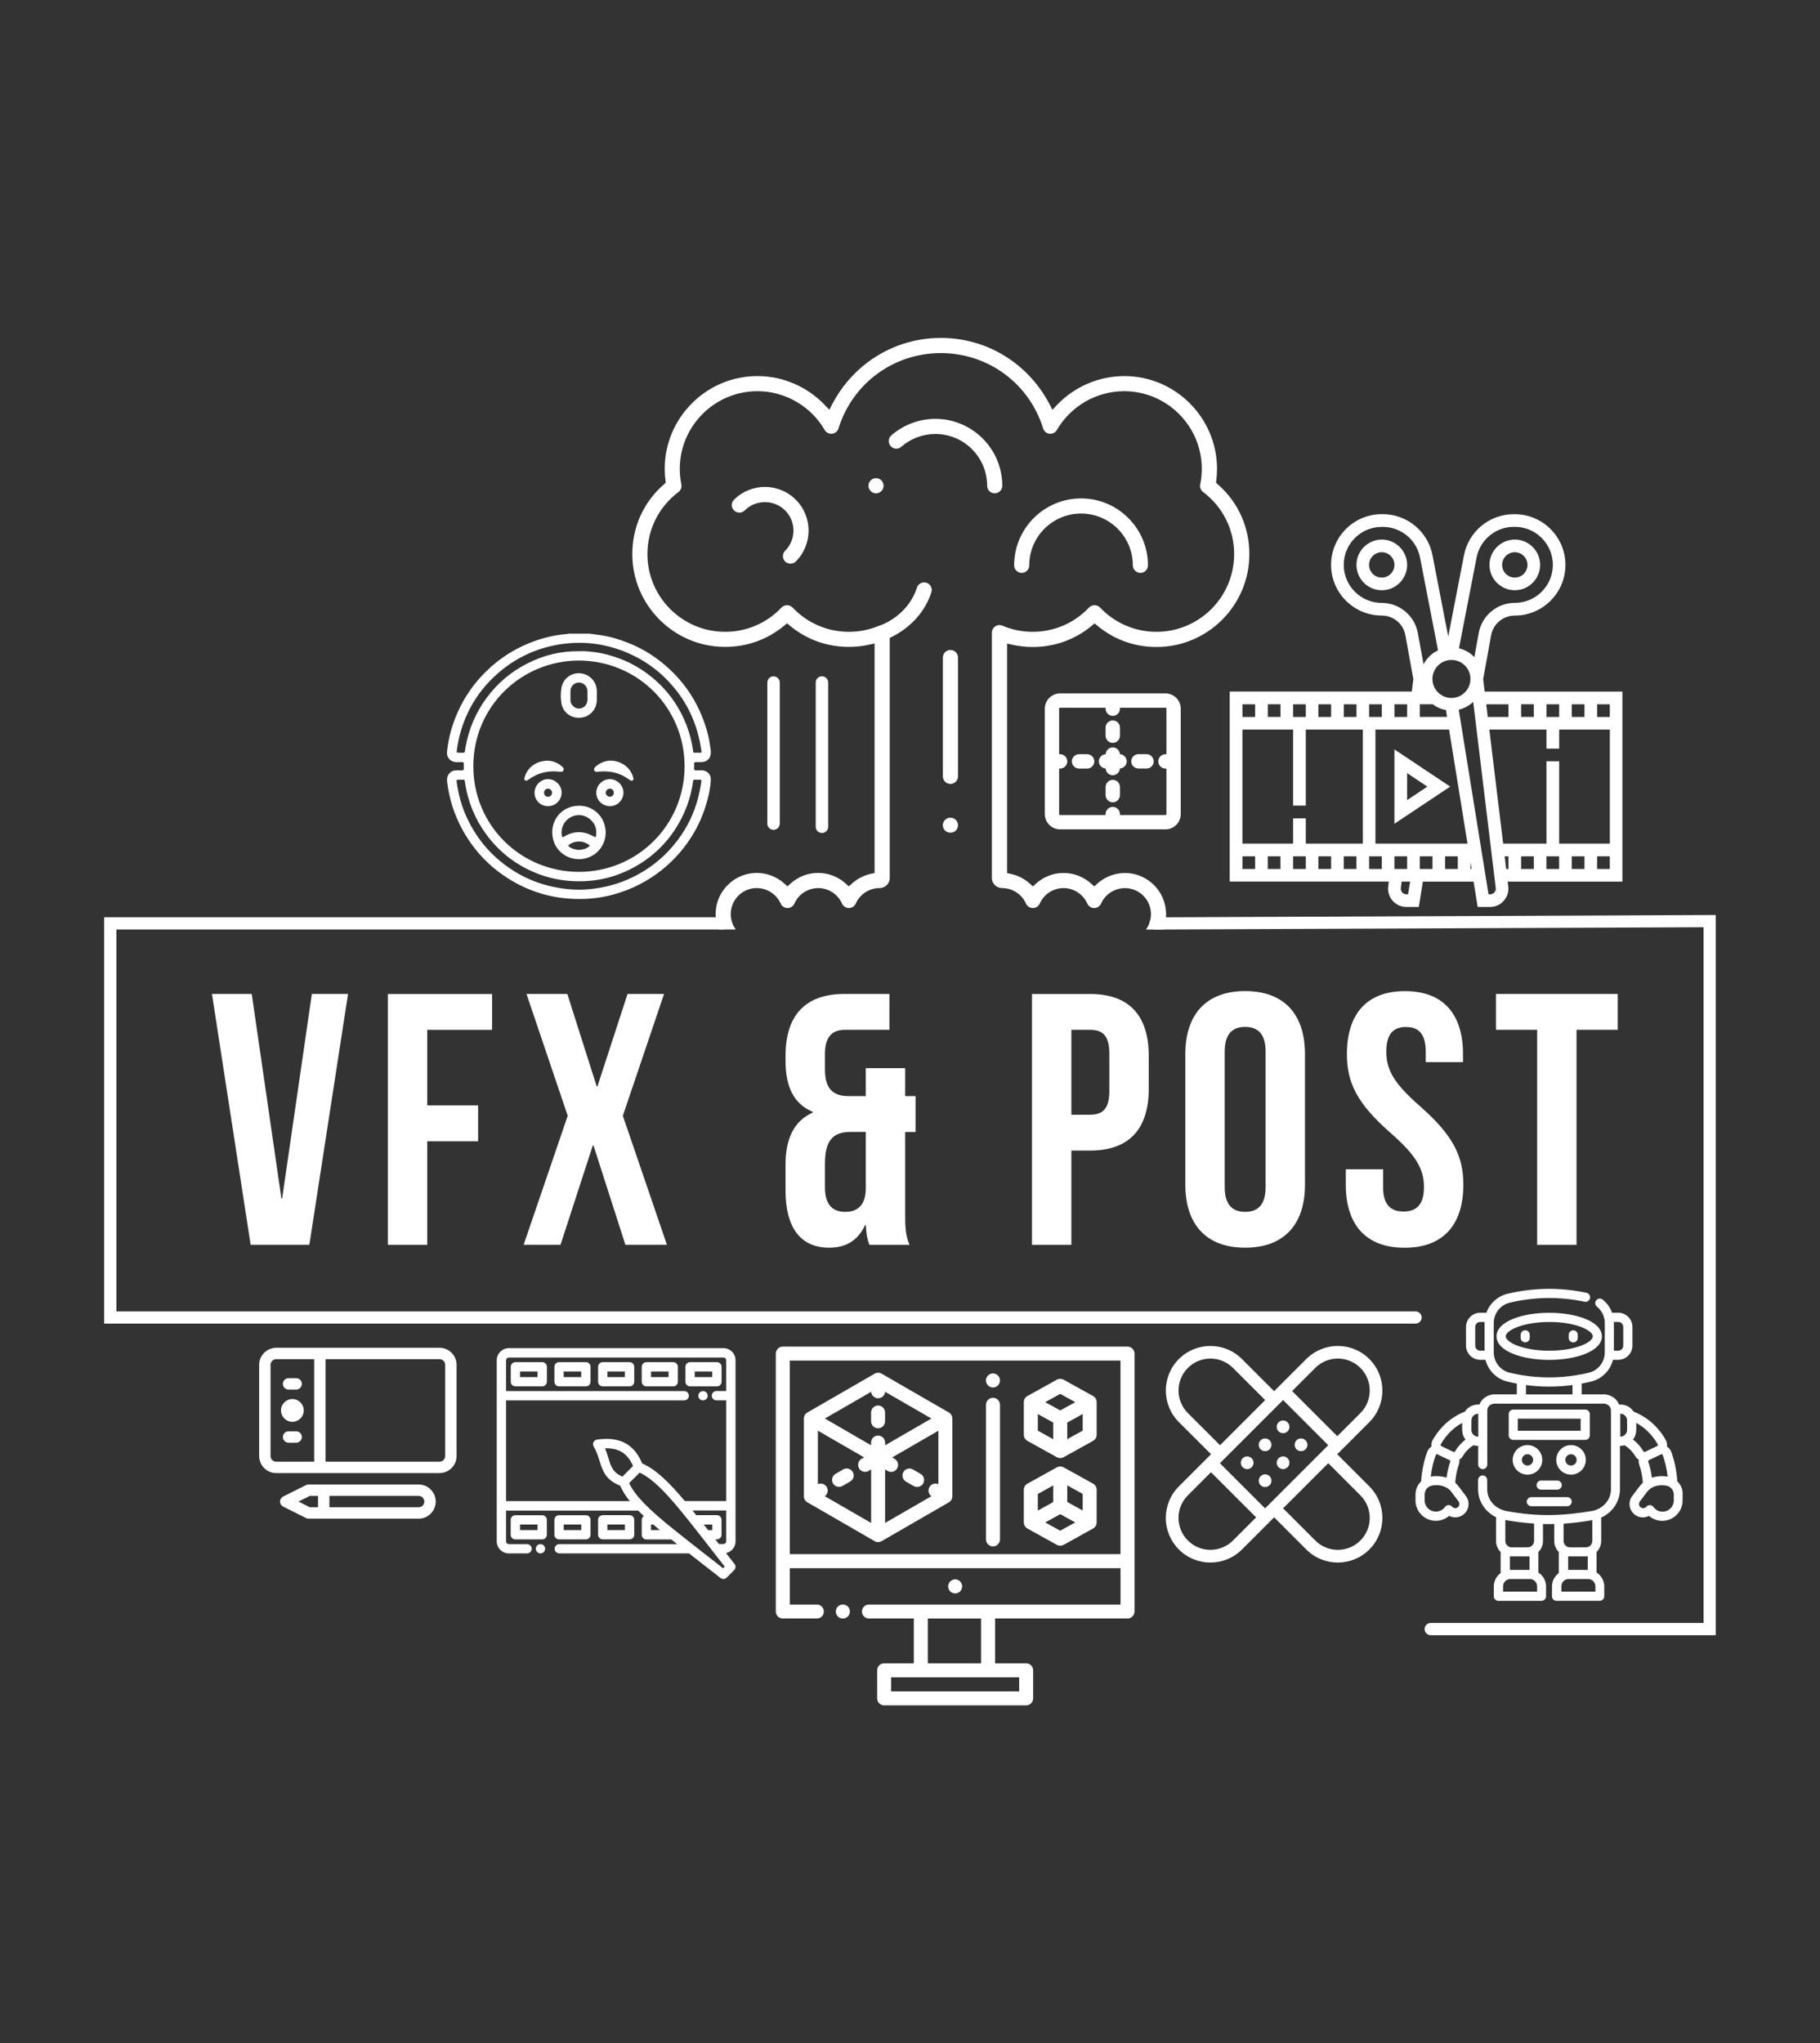 <?xml version="1.0" encoding="utf-8"?>
<!-- Generator: Adobe Illustrator 23.1.0, SVG Export Plug-In . SVG Version: 6.00 Build 0)  -->
<svg version="1.1" id="Capa_1" xmlns="http://www.w3.org/2000/svg" xmlns:xlink="http://www.w3.org/1999/xlink" x="0px" y="0px"
	 viewBox="0 0 380.28 426.89" style="enable-background:new 0 0 380.28 426.89;" xml:space="preserve">
<rect x="0" y="0" width="380.28" height="426.89" fill="#333333" stroke="none"/>
<style type="text/css">
	.st0{fill:#FFFFFF;}
</style>
<g>
	<g>
		<g>
			<path class="st0" d="M311.22,118.02c0,2.92,2.37,5.29,5.29,5.29c2.92,0,5.29-2.37,5.29-5.29s-2.37-5.29-5.29-5.29
				C313.59,112.73,311.22,115.1,311.22,118.02z M313.86,118.02c0-1.46,1.19-2.65,2.65-2.65s2.65,1.19,2.65,2.65
				s-1.19,2.65-2.65,2.65S313.86,119.48,313.86,118.02z"/>
		</g>
		<g>
			<path class="st0" d="M294.01,118.02c0-2.92-2.37-5.29-5.29-5.29c-2.92,0-5.29,2.37-5.29,5.29s2.37,5.29,5.29,5.29
				C291.64,123.32,294.01,120.94,294.01,118.02z M291.36,118.02c0,1.46-1.19,2.65-2.65,2.65c-1.46,0-2.65-1.19-2.65-2.65
				s1.19-2.65,2.65-2.65C290.18,115.37,291.36,116.56,291.36,118.02z"/>
		</g>
		<g>
			<path class="st0" d="M310.22,144.49l-0.32-2.61l1.66-9.15c0.44-2.39,2.51-4.12,4.94-4.12c5.84,0,10.59-4.75,10.59-10.59
				s-4.75-10.59-10.59-10.59h-0.21c-5.12,0-9.5,3.66-10.42,8.69l-3.27,16.88l-3.27-16.9c-0.91-5.02-5.29-8.68-10.41-8.68h-0.21
				c-5.84,0-10.59,4.75-10.59,10.59s4.75,10.59,10.59,10.59c2.43,0,4.5,1.73,4.94,4.12l1.66,9.15l-0.32,2.61h-38.05v39.7h33.24
				l-0.12,1.02c-0.02,0.16-0.03,0.31-0.03,0.46c0,2.11,1.71,3.82,3.82,3.82h2.6l0.85-5.29h10.6l0.85,5.29h2.6
				c2.11,0,3.82-1.71,3.82-3.82c0-0.15-0.01-0.3-0.03-0.45l-0.12-1.02h23.97v-39.7H310.22z M307.24,141.77l-0.01,0.04l0.01,0.08
				c-0.03,2.17-1.79,3.93-3.97,3.93c-2.19,0-3.97-1.78-3.97-3.97c0-2.19,1.78-3.97,3.97-3.97
				C305.44,137.87,307.2,139.61,307.24,141.77z M291.36,181.55v-2.65h2.65v2.65H291.36z M306.63,176.25h-19.24v-23.82h15.39
				L306.63,176.25z M304.6,178.9v2.65h-2.65v-2.65H304.6z M299.31,181.55h-2.65v-2.65h2.65V181.55z M288.72,181.55h-2.65v-2.65h2.65
				V181.55z M283.42,181.55h-2.65v-2.65h2.65V181.55z M278.13,181.55h-2.65v-2.65h2.65V181.55z M272.84,181.55h-2.65v-2.65h2.65
				V181.55z M267.54,181.55h-2.65v-2.65h2.65V181.55z M259.6,176.25v-23.82h10.59v15.88h2.65v-15.88h11.91v23.82h-11.91v-5.29h-2.65
				v5.29H259.6z M264.9,149.78v-2.65h2.65v2.65H264.9z M270.19,147.14h2.65v2.65h-2.65V147.14z M275.48,147.14h2.65v2.65h-2.65
				V147.14z M280.78,147.14h2.65v2.65h-2.65V147.14z M286.07,147.14h2.65v2.65h-2.65V147.14z M291.36,147.14h2.65v2.65h-2.65V147.14
				z M296.66,149.78v-2.65h2.65v-0.03c0.82,0.62,1.77,1.06,2.82,1.24l0.23,1.44H296.66L296.66,149.78z M311.19,152.43h11.94v3.97
				h2.65v-3.97h10.59v23.82h-10.59v-17.2h-2.65v17.2h-9.05L311.19,152.43z M331.07,178.9v2.65h-2.65v-2.65H331.07z M325.77,181.55
				h-2.65v-2.65h2.65V181.55z M320.48,181.55h-2.65v-2.65h2.65V181.55z M317.83,149.78v-2.65h2.65v2.65H317.83z M323.13,147.14h2.65
				v2.65h-2.65V147.14z M328.42,147.14h2.65v2.65h-2.65V147.14z M310.54,147.14h4.64v2.65h-4.32L310.54,147.14z M336.36,147.14v2.65
				h-2.65v-2.65H336.36z M336.36,181.55h-2.65v-2.65h2.65V181.55z M314.71,181.55l-0.32-2.65h0.79v2.65H314.71z M304.8,148.27
				c1.15-0.27,2.18-0.85,3.02-1.63l4.71,38.89c0.01,0.04,0.01,0.09,0.01,0.14c0,0.65-0.53,1.17-1.17,1.17h-0.35L304.8,148.27z
				 M307.49,181.55h-0.24v-1.48L307.49,181.55z M292.86,184.19h1.78l-0.43,2.65h-0.35c-0.65,0-1.17-0.53-1.17-1.17
				c0-0.05,0-0.1,0.01-0.15L292.86,184.19z M259.6,181.55v-2.65h2.65v2.65H259.6z M259.6,147.14h2.65v2.65h-2.65V147.14z
				 M300.47,135.87c-1.3,0.61-2.36,1.64-3.03,2.91l-1.19-6.52c-0.66-3.65-3.84-6.3-7.54-6.3c-4.38,0-7.94-3.56-7.94-7.94
				s3.56-7.94,7.94-7.94h0.21c3.84,0,7.13,2.74,7.81,6.52L300.47,135.87z M308.97,132.26l-0.91,5.03c-0.86-0.9-1.97-1.55-3.21-1.86
				l3.65-18.82c0.69-3.79,3.98-6.54,7.81-6.54h0.21c4.38,0,7.94,3.56,7.94,7.94s-3.56,7.94-7.94,7.94
				C312.8,125.96,309.63,128.61,308.97,132.26z"/>
		</g>
		<g>
			<path class="st0" d="M303.01,164.34l-11.65-7.77v15.53L303.01,164.34z M294.01,161.52l4.23,2.82l-4.23,2.82V161.52z"/>
		</g>
	</g>
	<g>
		<path class="st0" d="M58.8,250.41h0.15l6.21-42.75h7.56l-8.08,52.4H52.37l-8.08-52.4h8.31L58.8,250.41z"/>
		<path class="st0" d="M89.27,230.95H99.9v7.49H89.27v21.63h-8.23v-52.4h21.78v7.49H89.27V230.95z"/>
		<path class="st0" d="M138.75,207.66l-8.61,25.45l9.21,26.95h-8.68l-6.66-20.74h-0.15l-6.74,20.74h-7.71l9.21-26.95l-8.61-25.45
			h8.53l6.14,19.31h0.15l6.29-19.31H138.75z"/>
		<path class="st0" d="M169.82,232.44v-0.15c-3.89-1.65-5.69-5.09-5.69-10.71v-0.97c0-8.38,4.04-12.95,12.28-12.95h9.43v7.49h-9.28
			c-2.62,0-4.19,1.35-4.19,5.09v3.22c0,4.19,1.87,5.54,4.94,5.54h3.59v-5.84h8.23V229h2.17v7.49h-2.17v17.22
			c0,2.55,0.07,4.42,0.9,6.36h-8.38c-0.37-1.05-0.6-1.8-0.75-4.12h-0.15c-1.42,3.07-3.82,4.72-7.49,4.72
			c-6.06,0-9.13-4.27-9.13-11.98v-5.31C164.13,238.06,165.78,234.24,169.82,232.44z M176.63,253.18c2.47,0,4.12-1.27,4.27-4.57
			v-12.13h-3.14c-3.74,0-5.39,1.8-5.39,6.66v4.87C172.36,251.76,174.01,253.18,176.63,253.18z"/>
		<path class="st0" d="M240.03,220.62v6.81c0,8.38-4.04,12.95-12.28,12.95h-3.89v19.69h-8.23v-52.4h12.13
			C235.99,207.66,240.03,212.23,240.03,220.62z M223.86,215.15v17.74h3.89c2.62,0,4.04-1.2,4.04-4.94v-7.86
			c0-3.74-1.42-4.94-4.04-4.94H223.86z"/>
		<path class="st0" d="M247.67,220.24c0-8.38,4.42-13.18,12.5-13.18c8.09,0,12.5,4.79,12.5,13.18v27.25
			c0,8.38-4.42,13.18-12.5,13.18c-8.08,0-12.5-4.79-12.5-13.18V220.24z M255.9,248.01c0,3.74,1.65,5.17,4.27,5.17
			c2.62,0,4.27-1.42,4.27-5.17v-28.3c0-3.74-1.65-5.17-4.27-5.17c-2.62,0-4.27,1.42-4.27,5.17V248.01z"/>
		<path class="st0" d="M293.56,207.07c8.01,0,12.13,4.79,12.13,13.18v1.65h-7.79v-2.17c0-3.74-1.5-5.17-4.12-5.17
			c-2.62,0-4.12,1.42-4.12,5.17c0,3.82,1.65,6.66,7.04,11.38c6.89,6.06,9.06,10.41,9.06,16.39c0,8.38-4.19,13.18-12.28,13.18
			c-8.08,0-12.28-4.79-12.28-13.18v-3.22h7.79v3.74c0,3.74,1.65,5.09,4.27,5.09c2.62,0,4.27-1.35,4.27-5.09
			c0-3.82-1.65-6.66-7.04-11.38c-6.89-6.06-9.06-10.41-9.06-16.39C281.43,211.86,285.55,207.07,293.56,207.07z"/>
		<path class="st0" d="M312.57,207.66h25.45v7.49h-8.61v44.92h-8.23v-44.92h-8.61V207.66z"/>
	</g>
	<g>
		<path class="st0" d="M358.51,341.63h-59.56c-0.71,0-1.28-0.57-1.28-1.28c0-0.71,0.57-1.28,1.28-1.28h57V193.72l-114.5,0.48
			c0,0,0,0-0.01,0c-0.7,0-1.28-0.57-1.28-1.27c0-0.71,0.57-1.28,1.27-1.28l117.06-0.49V341.63z"/>
	</g>
	<g>
		<path class="st0" d="M295.76,276.53h-274v-84.9h129.13c0.71,0,1.28,0.57,1.28,1.28s-0.57,1.28-1.28,1.28H24.32v79.79h271.45
			c0.71,0,1.28,0.57,1.28,1.28C297.04,275.96,296.47,276.53,295.76,276.53z"/>
	</g>
	<g id="XMLID_1_">
		<g id="XMLID_2_">
			<g>
				<path class="st0" d="M254.47,101.2l-0.39-0.34l0.06-0.51c0.1-0.79,0.15-1.6,0.15-2.39c0-10.69-8.7-19.39-19.39-19.39
					c-5.27,0-10.4,2.2-14.06,6.05l-0.94,0.99l-0.63-1.21c-1.78-3.41-4.33-6.43-7.38-8.71c-4.44-3.33-9.73-5.09-15.3-5.09
					c-5.56,0-10.85,1.76-15.3,5.09c-3.05,2.29-5.6,5.3-7.38,8.71l-0.63,1.21l-0.94-0.99c-3.66-3.84-8.78-6.05-14.06-6.05
					c-10.69,0-19.39,8.7-19.39,19.39c0,0.8,0.05,1.6,0.15,2.39l0.06,0.51l-0.39,0.34c-4.25,3.72-6.59,8.89-6.59,14.56
					c0,10.69,8.7,19.39,19.39,19.39c4.57,0,8.83-1.53,12.32-4.41l0.62-0.52l0.62,0.52c3.49,2.89,7.75,4.41,12.32,4.41
					c1.4,0,2.8-0.15,4.16-0.45l1.19-0.26v47.95l-0.77,0.17c-1.47,0.32-2.84,1.02-3.96,2.03l-0.65,0.59l-0.65-0.59
					c-1.59-1.43-3.63-2.22-5.76-2.22c-2.13,0-4.18,0.79-5.76,2.22l-0.65,0.59l-0.65-0.59c-1.75-1.57-4.09-2.38-6.42-2.19
					c-4.25,0.32-7.66,3.77-7.92,8.02c-0.08,1.29,0.13,2.58,0.6,3.77h3.59c-0.75-1.02-1.12-2.27-1.04-3.57
					c0.17-2.69,2.32-4.87,5.01-5.07c0.14-0.01,0.28-0.01,0.41-0.01c2.15,0,4.11,1.27,4.99,3.23c0.25,0.57,0.82,0.94,1.44,0.94
					c0.62,0,1.19-0.37,1.44-0.94c0.87-1.96,2.83-3.23,4.97-3.23c2.14,0,4.1,1.27,4.97,3.23c0.25,0.57,0.82,0.94,1.44,0.94
					c0.62,0,1.19-0.37,1.44-0.94c0.88-1.96,2.83-3.23,4.97-3.23c0.56,0,1.09-0.21,1.49-0.6c0.41-0.39,0.64-0.95,0.64-1.51v-50.15
					l0.54-0.27c2.3-1.17,6.42-3.92,8.16-9.27c0.27-0.83-0.19-1.72-1.01-1.99c-0.4-0.13-0.83-0.1-1.21,0.09
					c-0.38,0.19-0.66,0.52-0.79,0.92c-1.69,5.19-6.16,7.32-7.49,7.84l-0.14,0.04c-0.09,0.02-0.17,0.04-0.26,0.08
					c-2.01,0.85-4.13,1.28-6.32,1.28c-4.5,0-8.69-1.81-11.79-5.08c-0.6-0.63-1.7-0.63-2.3,0c-3.1,3.28-7.29,5.08-11.79,5.08
					c-8.95,0-16.23-7.28-16.23-16.23c0-5.15,2.37-9.88,6.49-12.98c0.49-0.36,0.72-0.98,0.6-1.58c-0.22-1.06-0.33-2.16-0.33-3.25
					c0-8.95,7.28-16.23,16.23-16.23c5.77,0,11.15,3.11,14.05,8.11c0.31,0.54,0.92,0.85,1.55,0.78c0.62-0.07,1.15-0.5,1.33-1.1
					c2.92-9.42,11.51-15.75,21.38-15.75s18.47,6.33,21.38,15.75c0.19,0.6,0.71,1.03,1.33,1.1c0.62,0.07,1.23-0.24,1.54-0.78
					c2.9-5,8.28-8.11,14.05-8.11c8.95,0,16.23,7.28,16.23,16.23c0,1.09-0.11,2.18-0.33,3.25c-0.12,0.6,0.11,1.21,0.6,1.58
					c4.12,3.1,6.49,7.83,6.49,12.98c0,8.95-7.28,16.23-16.23,16.23c-4.5,0-8.69-1.81-11.79-5.08c-0.6-0.63-1.7-0.63-2.3,0
					c-3.1,3.28-7.29,5.08-11.79,5.08c-2.18,0-4.31-0.43-6.31-1.28c-0.49-0.21-1.05-0.16-1.49,0.14c-0.44,0.29-0.71,0.79-0.71,1.32
					v51.25c0,0.57,0.22,1.1,0.62,1.49c0.4,0.4,0.94,0.62,1.52,0.62c2.15,0,4.11,1.27,4.98,3.23c0.25,0.57,0.82,0.94,1.44,0.94
					s1.19-0.37,1.44-0.94c0.88-1.96,2.83-3.23,4.97-3.23c2.14,0,4.09,1.27,4.97,3.23c0.25,0.57,0.82,0.94,1.44,0.94
					s1.19-0.37,1.44-0.94c0.94-2.09,3.1-3.38,5.4-3.21c2.68,0.2,4.84,2.38,5.01,5.07c0.08,1.3-0.28,2.54-1.04,3.57h3.59
					c0.48-1.19,0.69-2.48,0.6-3.77c-0.27-4.25-3.68-7.7-7.92-8.02c-2.34-0.17-4.67,0.62-6.42,2.19l-0.65,0.59l-0.65-0.59
					c-1.59-1.43-3.63-2.22-5.76-2.22c-2.13,0-4.17,0.79-5.76,2.22l-0.65,0.59l-0.65-0.59c-1.12-1.01-2.5-1.71-3.97-2.03l-0.77-0.16
					v-47.95l1.19,0.26c1.35,0.3,2.75,0.45,4.16,0.45c4.57,0,8.83-1.53,12.32-4.41l0.62-0.52l0.62,0.52
					c3.49,2.89,7.75,4.41,12.32,4.41c10.69,0,19.39-8.7,19.39-19.39C261.05,110.1,258.71,104.93,254.47,101.2z"/>
			</g>
			<g>
				<path class="st0" d="M166.28,117.31c3.56-3.56,3.56-9.35,0-12.91c-3.56-3.56-9.35-3.56-12.91,0c-0.62,0.62-0.62,1.62,0,2.24
					c0.62,0.62,1.62,0.62,2.24,0c1.12-1.13,2.62-1.74,4.22-1.74c1.59,0,3.09,0.62,4.22,1.74c2.32,2.32,2.32,6.11,0,8.43
					c-0.62,0.62-0.62,1.62,0,2.24C164.64,117.9,165.68,117.9,166.28,117.31z"/>
			</g>
			<g>
				<path class="st0" d="M239.86,118.11c0-7.71-6.27-13.98-13.98-13.98c-7.71,0-13.98,6.27-13.98,13.98c0,0.87,0.71,1.58,1.58,1.58
					s1.58-0.71,1.58-1.58c0-5.97,4.85-10.82,10.82-10.82s10.82,4.85,10.82,10.82c0,0.87,0.71,1.58,1.58,1.58
					C239.15,119.69,239.86,118.98,239.86,118.11z"/>
			</g>
			<g>
				<path class="st0" d="M184.62,101.49c0-0.89-0.71-1.59-1.58-1.59s-1.58,0.71-1.58,1.59c0,0.87,0.71,1.58,1.58,1.58
					S184.62,102.36,184.62,101.49z"/>
			</g>
			<g>
				<path class="st0" d="M209.42,101.49c0-7.71-6.27-13.98-13.98-13.98c-3.39,0-6.65,1.23-9.2,3.45c-0.32,0.28-0.51,0.66-0.54,1.08
					c-0.03,0.42,0.11,0.83,0.39,1.15c0.28,0.32,0.66,0.51,1.08,0.54c0.42,0.03,0.83-0.11,1.15-0.39c1.97-1.72,4.5-2.67,7.12-2.67
					c5.97,0,10.82,4.85,10.82,10.82c0,0.87,0.71,1.58,1.58,1.58C208.71,103.07,209.42,102.36,209.42,101.49z"/>
			</g>
			<g>
				<path class="st0" d="M200.17,172.41c0-0.42-0.17-0.83-0.46-1.12c-0.29-0.29-0.7-0.46-1.12-0.46s-0.82,0.17-1.12,0.46
					c-0.3,0.3-0.47,0.7-0.47,1.12c0,0.41,0.17,0.82,0.47,1.12c0.58,0.58,1.64,0.59,2.24,0
					C200.01,173.23,200.17,172.82,200.17,172.41z"/>
			</g>
			<g>
				<path class="st0" d="M198.59,163.78c0.87,0,1.58-0.71,1.58-1.58v-24.83c0-0.87-0.71-1.58-1.58-1.58c-0.87,0-1.58,0.71-1.58,1.58
					v24.83C197.01,163.07,197.72,163.78,198.59,163.78z"/>
			</g>
		</g>
	</g>
	<g>
		<g>
			<path class="st0" d="M323.7,274.27c-2.8,0-5.45,0.44-7.46,1.23c-2.29,0.9-3.55,2.21-3.55,3.69c0,1.48,1.26,2.79,3.55,3.69
				c2.01,0.79,4.66,1.23,7.46,1.23c2.8,0,5.45-0.44,7.46-1.23c2.29-0.9,3.55-2.21,3.55-3.69c0-1.48-1.26-2.79-3.55-3.69
				C329.16,274.71,326.51,274.27,323.7,274.27z M332.81,279.19c0,1.22-3.55,3-9.1,3c-5.56,0-9.1-1.78-9.1-3s3.55-3,9.1-3
				C329.26,276.18,332.81,277.96,332.81,279.19z"/>
		</g>
		<g>
			<path class="st0" d="M318.68,277.92c-0.53,0-0.95,0.43-0.95,0.95v0.63c0,0.53,0.43,0.95,0.95,0.95c0.53,0,0.95-0.43,0.95-0.95
				v-0.63C319.64,278.34,319.21,277.92,318.68,277.92z"/>
		</g>
		<g>
			<path class="st0" d="M328.72,280.46c0.53,0,0.95-0.43,0.95-0.95v-0.63c0-0.53-0.43-0.95-0.95-0.95s-0.95,0.43-0.95,0.95v0.63
				C327.77,280.03,328.2,280.46,328.72,280.46z"/>
		</g>
		<g>
			<path class="st0" d="M350.47,309.49c0-0.04,0-0.08-0.01-0.12c-0.17-2.22-0.59-4.25-1.26-6.05c-0.17-0.46-0.49-0.85-0.9-1.1
				c0.07-0.48-0.02-0.98-0.26-1.41c-2.09-3.64-4.97-5.23-6.7-5.89c-1.14-1.71-2.94-1.46-3.03-1.48c-0.5-1.24-1.76-2.13-3.23-2.13
				h-4.6v-2.25c0.63-0.12,1.27-0.25,1.9-0.4c2.33-0.55,4.08-2.33,4.65-4.57h1.1c1.63,0,2.96-1.33,2.96-2.96v-3.91
				c0-1.63-1.33-2.96-2.96-2.96h-1.29c-0.39-1.07-1.06-2.02-1.97-2.75c-0.41-0.33-1.01-0.27-1.34,0.14s-0.27,1.01,0.14,1.34
				c0.77,0.62,1.29,1.46,1.52,2.4c0,0.01,0,0.03,0.01,0.04c0.2,0.85,0.08,0.94,0.11,7.09c0,2.05-1.38,3.81-3.37,4.28
				c-5.46,1.29-11,1.29-16.46,0c-1.98-0.47-3.37-2.23-3.37-4.28c0-3.09,0-5.98,0-6.16c0.03-1.99,1.38-3.74,3.37-4.21
				c5.18-1.22,10.43-1.29,15.61-0.19c0.52,0.11,1.02-0.22,1.13-0.74c0.11-0.52-0.22-1.02-0.74-1.13c-5.46-1.16-10.99-1.09-16.45,0.2
				c-2.11,0.5-3.76,2.02-4.46,3.97h-1.29c-1.63,0-2.96,1.33-2.96,2.96v3.91c0,1.63,1.33,2.96,2.96,2.96h1.1
				c0.56,2.24,2.32,4.02,4.65,4.57c0.63,0.15,1.27,0.28,1.9,0.4v2.25h-4.6c-1.47,0-2.73,0.88-3.23,2.13h-0.28
				c-1.15,0-2.16,0.59-2.75,1.48c-1.73,0.66-4.61,2.25-6.7,5.89c-0.24,0.43-0.33,0.92-0.26,1.41c-0.41,0.25-0.73,0.64-0.9,1.1
				c-0.74,2-1.2,4.53-1.27,6.17c-0.73,0.7-1.18,1.68-1.18,2.74v1.24c0,2.35,1.91,4.26,4.25,4.26c1.03,0,2.01-0.38,2.78-1.03
				c0.93,0.48,2.09,0.41,2.96-0.26c1.22-0.93,1.46-2.68,0.53-3.9c-1.37-1.78-1.56-2.18-2.22-2.77c0.28-3.41,1.02-3.69,0.85-4.8
				c0.82-0.5,0.73-1.09,1.89-2.2c0.34-0.33,0.71-0.61,1.09-0.83c0.52,0.15,0.93,0.13,0.97,0.13v3.91c0,0.53,0.43,0.95,0.95,0.95
				c0.53,0,0.95-0.43,0.95-0.95v-11.31c0-0.78,0.7-1.42,1.55-1.42h22.74c0.86,0,1.55,0.63,1.55,1.42v16.48
				c0,2.23-1.69,4.11-3.96,4.53c-6.09,1-11.13,1.26-17.94,0c-2.5-0.52-3.96-2.49-3.96-4.53v-1.95c0-0.53-0.43-0.95-0.95-0.95
				c-0.53,0-0.95,0.43-0.95,0.95v1.95c0,2.51,1.5,4.74,3.75,5.83v4.97c0,0.9,0.37,1.71,0.96,2.3v4.4c-0.86,0.63-1.43,1.64-1.43,2.79
				v2.06c0,0.53,0.43,0.95,0.95,0.95h9.02c0.53,0,0.95-0.43,0.95-0.95v-2.06c0-1.22-0.64-2.29-1.6-2.9v-4.29
				c0.59-0.59,0.96-1.4,0.96-2.3v-3.55c0.76,0.02,1.53,0.02,2.35,0v3.55c0,0.9,0.37,1.71,0.96,2.3v4.4
				c-0.86,0.63-1.43,1.64-1.43,2.79v2.06c0,0.53,0.43,0.95,0.95,0.95h9.02c0.53,0,0.95-0.43,0.95-0.95v-2.06
				c0-1.22-0.64-2.29-1.6-2.9v-4.29c0.59-0.59,0.96-1.4,0.96-2.3v-4.89c2.35-1.06,3.92-3.34,3.92-5.91v-9.07h0.04
				c0.32,0,0.63-0.05,0.92-0.13c0.38,0.22,0.75,0.5,1.09,0.83c0.43,0.42,0.82,0.91,1.16,1.46c0.19,0.31,0.44,0.56,0.73,0.74
				c-0.05,0.34-0.03,0.7,0.1,1.04c0.38,1.09,0.64,2.35,0.75,3.76c-0.66,0.59-0.86,1.01-2.22,2.77c-0.93,1.22-0.69,2.97,0.53,3.9
				c0.88,0.67,2.04,0.74,2.96,0.26c0.77,0.66,1.75,1.03,2.78,1.03c2.35,0,4.25-1.91,4.25-4.25v-1.24
				C351.65,311.17,351.2,310.19,350.47,309.49z M338.12,276.18c0.58,0,1.05,0.47,1.05,1.05v3.91c0,0.58-0.47,1.05-1.05,1.05h-0.91
				c0-6.34,0-5.81-0.01-6.01H338.12z M308.24,281.14v-3.91c0-0.58,0.47-1.05,1.05-1.05h0.91c-0.01,0.26,0-0.05,0,6.01h-0.91
				C308.71,282.19,308.24,281.72,308.24,281.14z M304.76,313.68C304.77,313.68,304.77,313.69,304.76,313.68
				c0.3,0.39,0.22,0.94-0.16,1.23c-0.37,0.28-0.89,0.22-1.19-0.13c-0.4-0.47-1.13-0.43-1.49,0.06c-0.44,0.6-1.15,0.97-1.9,0.97
				c-1.29,0-2.35-1.05-2.35-2.35c0.09-0.65-0.33-1.98,0.79-2.77c0.8-0.57,2.73-0.61,4.07,0.28
				C303.23,311.47,303.39,311.92,304.76,313.68z M298.95,308.49c0.19-1.64,0.54-3.15,1.05-4.51c0.05-0.14,0.2-0.2,0.33-0.14
				c2.94,1.41,2.5,1.2,2.57,1.23c0.11,0.05,0.16,0.18,0.12,0.3c-0.35,1-0.61,2.12-0.76,3.35
				C301.25,308.38,299.96,308.32,298.95,308.49z M305.49,301.38c-1.44,1.38-1.39,2.15-1.79,1.96c-2.74-1.32-2.64-1.22-2.69-1.38
				c-0.01-0.04-0.02-0.11,0.02-0.2c1.36-2.37,3.09-3.72,4.49-4.48c0,1.38-0.16,2.38,0.69,3.48
				C305.96,300.95,305.72,301.16,305.49,301.38z M308.83,300.15c-0.77,0-1.39-0.64-1.39-1.39c0-2.65,0.02-2.05,0.01-2.12
				c0.06-0.7,0.65-1.27,1.39-1.27h0.04v4.79H308.83z M318.85,291.32v-1.95c3.23,0.43,6.49,0.43,9.72,0v1.95H318.85z M321.17,332.53
				h-7.11v-1.11c0-0.85,0.69-1.53,1.53-1.53c0.03,0,4.06,0,4.05,0c0.83,0,1.53,0.68,1.53,1.53L321.17,332.53L321.17,332.53z
				 M319.58,325.15v2.83c-4.21,0-3.98,0-4.09,0v-2.83H319.58z M320.54,318.3v3.63c0,0.75-0.61,1.34-1.34,1.34
				c-3.81,0-3.57,0.11-4.14-0.27c-0.32-0.24-0.53-0.63-0.53-1.06v-4.37C316.49,317.92,318.51,318.17,320.54,318.3z M332.71,317.59
				v4.34c0,0.75-0.61,1.34-1.34,1.34c-3.83,0-3.57,0.1-4.14-0.27c-0.32-0.24-0.53-0.63-0.53-1.06v-3.62
				C328.69,318.19,330.71,317.95,332.71,317.59z M333.35,332.53h-7.11v-1.11c0-0.85,0.69-1.53,1.53-1.53c0.02,0,4.06,0,4.05,0
				c0.83,0,1.53,0.68,1.53,1.53V332.53z M331.75,325.15v2.83c-4.21,0-3.98,0-4.09,0v-2.83H331.75z M338.54,300.15v-4.79h0.04
				c0.78,0,1.39,0.64,1.39,1.39c0,3.51,0.03,1.26,0,2.06c-0.03,0.74-0.65,1.33-1.39,1.33H338.54z M341.2,300.76
				c0.83-1.08,0.68-2.03,0.69-3.48c1.4,0.76,3.13,2.12,4.49,4.48c0.07,0.12,0.03,0.28-0.1,0.34c-0.01,0.01-0.04,0.02-0.03,0.01
				c-2.98,1.43-2.38,1.14-2.54,1.22C343.25,303.56,343.27,302.32,341.2,300.76z M345.15,308.72c-0.15-1.22-0.41-2.34-0.76-3.35
				c-0.04-0.12,0.01-0.24,0.12-0.3c2.73-1.3,2.61-1.3,2.76-1.24c0.04,0.02,0.11,0.05,0.14,0.15c0.5,1.35,0.85,2.87,1.04,4.51
				C347.34,308.3,346.07,308.42,345.15,308.72z M349.74,313.47c0,1.29-1.05,2.35-2.35,2.35c-0.75,0-1.45-0.36-1.9-0.97
				c-0.36-0.5-1.09-0.53-1.49-0.06c-0.3,0.35-0.83,0.41-1.19,0.13c-0.38-0.29-0.46-0.84-0.17-1.23c0,0,0,0,0,0l1.48-1.97
				c0.93-1.24,2.4-1.56,3.92-1.36c1.04,0.14,1.69,0.98,1.69,1.88V313.47z"/>
		</g>
		<g>
			<path class="st0" d="M332.18,299.88v-4.44c0-0.53-0.43-0.95-0.95-0.95h-15.04c-0.53,0-0.95,0.43-0.95,0.95v4.44
				c0,0.53,0.43,0.95,0.95,0.95h15.04C331.75,300.83,332.18,300.41,332.18,299.88z M330.27,298.92h-13.13v-2.53h13.13V298.92z"/>
		</g>
		<g>
			<path class="st0" d="M319.16,301.91c-1.71,0-3.09,1.39-3.09,3.09c0,1.71,1.39,3.09,3.09,3.09c1.71,0,3.09-1.39,3.09-3.09
				C322.25,303.29,320.86,301.91,319.16,301.91z M319.16,306.18c-0.65,0-1.18-0.53-1.18-1.18c0-0.65,0.53-1.18,1.18-1.18
				c0.65,0,1.18,0.53,1.18,1.18C320.34,305.65,319.81,306.18,319.16,306.18z"/>
		</g>
		<g>
			<path class="st0" d="M331.35,305c0-1.71-1.39-3.09-3.09-3.09c-1.71,0-3.09,1.39-3.09,3.09c0,1.71,1.39,3.09,3.09,3.09
				C329.96,308.09,331.35,306.71,331.35,305z M328.25,306.18c-0.65,0-1.18-0.53-1.18-1.18c0-0.65,0.53-1.18,1.18-1.18
				c0.65,0,1.18,0.53,1.18,1.18C329.44,305.65,328.91,306.18,328.25,306.18z"/>
		</g>
		<g>
			<path class="st0" d="M321.06,310.27c0,0.53,0.43,0.95,0.95,0.95h3.37c0.53,0,0.95-0.43,0.95-0.95c0-0.53-0.43-0.95-0.95-0.95
				h-3.37C321.49,309.31,321.06,309.74,321.06,310.27z"/>
		</g>
		<g>
			<path class="st0" d="M319.96,314.68h7.5c0.53,0,0.95-0.43,0.95-0.95c0-0.53-0.43-0.95-0.95-0.95h-7.5
				c-0.53,0-0.95,0.43-0.95,0.95C319,314.25,319.43,314.68,319.96,314.68z"/>
		</g>
	</g>
	<g>
		<g>
			<path class="st0" d="M123.18,132.39c0.69,0.09,1.38,0.19,2.08,0.28c2.09,0.27,4.08,0.88,6.03,1.65c3.2,1.27,6.05,3.1,8.57,5.45
				c3.96,3.68,6.58,8.16,7.98,13.37c0.31,1.17,0.5,2.36,0.66,3.55c0.02,0.12,0.02,0.25,0.02,0.38c0.05,1.34-0.71,2.14-2.05,2.15
				c-0.36,0-0.72,0.01-1.08,0c-0.25,0-0.37,0.09-0.36,0.35c0.01,0.34,0.01,0.68,0,1.03c-0.01,0.26,0.13,0.34,0.37,0.34
				c0.41-0.01,0.83-0.01,1.24,0c1.11,0.02,1.91,0.83,1.88,1.94c-0.05,1.45-0.34,2.86-0.71,4.25c-0.74,2.79-1.86,5.42-3.42,7.84
				c-1.95,3.03-4.38,5.61-7.33,7.71c-2.9,2.06-6.08,3.51-9.52,4.37c-2.75,0.69-5.55,0.89-8.36,0.71c-4.35-0.27-8.41-1.52-12.18-3.73
				c-4.69-2.76-8.27-6.56-10.75-11.4c-1.34-2.62-2.23-5.38-2.68-8.29c-0.08-0.5-0.16-0.99-0.16-1.5c0.02-1.04,0.78-1.85,1.82-1.9
				c0.43-0.02,0.86-0.01,1.3,0c0.28,0.01,0.39-0.11,0.38-0.38c-0.05-1.6,0.29-1.32-1.27-1.32c-0.91,0-1.63-0.26-2.06-1.1
				c-0.25-0.48-0.19-0.99-0.13-1.49c0.32-2.78,1.09-5.43,2.24-7.98c1.2-2.66,2.79-5.08,4.76-7.24c2.86-3.14,6.26-5.51,10.2-7.1
				c2.52-1.01,5.13-1.67,7.85-1.87c0.09-0.01,0.17-0.05,0.26-0.07C120.22,132.39,121.7,132.39,123.18,132.39z M120.99,138
				c-12.08,0.02-22.05,9.59-22.09,22c-0.05,12.41,9.89,22.13,22.04,22.15c12.18,0.02,22.05-9.71,22.1-21.99
				C143.08,147.86,133.24,138.05,120.99,138z M121.14,136.05c0.83-0.05,1.82,0.04,2.81,0.16c1.89,0.22,3.71,0.7,5.49,1.37
				c2.89,1.08,5.46,2.68,7.74,4.75c1.99,1.81,3.64,3.9,4.92,6.27c1.31,2.43,2.21,5,2.64,7.73c0.18,1.14-0.04,0.91,1.05,0.92
				c0.93,0.01,0.84,0.16,0.7-0.8c-0.72-4.73-2.52-8.99-5.58-12.7c-2.47-3-5.44-5.34-8.96-6.98c-4.54-2.12-9.3-2.9-14.26-2.25
				c-5.31,0.7-9.99,2.84-13.97,6.43c-3.49,3.15-5.94,6.98-7.33,11.47c-0.44,1.41-0.74,2.86-0.94,4.33c-0.06,0.47-0.04,0.5,0.43,0.51
				c0.31,0.01,0.61-0.01,0.92,0c0.22,0.01,0.32-0.09,0.34-0.31c0.03-0.29,0.08-0.57,0.13-0.85c0.68-3.78,2.13-7.24,4.43-10.33
				c2.3-3.1,5.18-5.51,8.62-7.22C113.65,136.87,117.21,135.99,121.14,136.05z M96.24,162.91c-0.18,0-0.36,0-0.54,0
				c-0.23-0.01-0.33,0.1-0.3,0.33c0.01,0.11,0.02,0.21,0.04,0.32c0.38,2.52,1.03,4.96,2.12,7.29c2.24,4.82,5.64,8.59,10.17,11.34
				c2.47,1.5,5.13,2.52,7.96,3.11c2.54,0.53,5.11,0.72,7.68,0.45c3.01-0.31,5.9-1.08,8.65-2.4c3.82-1.83,6.99-4.42,9.54-7.78
				c2.01-2.66,3.46-5.6,4.29-8.84c0.29-1.15,0.55-2.31,0.69-3.5c0.03-0.24-0.03-0.33-0.27-0.33c-0.38,0.01-0.76,0.01-1.14,0
				c-0.19,0-0.29,0.08-0.31,0.28c-0.03,0.32-0.08,0.64-0.14,0.96c-0.5,2.79-1.44,5.42-2.86,7.89c-2.47,4.3-5.95,7.53-10.39,9.7
				c-4.01,1.96-8.26,2.68-12.71,2.29c-2.61-0.23-5.11-0.89-7.49-1.95c-3.9-1.73-7.13-4.33-9.65-7.78c-2.32-3.17-3.77-6.7-4.39-10.58
				C97.04,162.78,97.27,162.92,96.24,162.91z"/>
		</g>
		<g>
			<path class="st0" d="M121.14,179.51c-2.82,0.06-5.53-1.91-5.74-5.27c-0.19-3.01,1.96-5.76,5.37-5.9c3-0.12,5.51,2.02,5.77,5.18
				C126.77,176.33,124.73,179.33,121.14,179.51z M124.57,173.93c0.01,0,0.01,0,0.02,0c-0.02-0.23-0.02-0.47-0.06-0.7
				c-0.28-1.7-2.16-3.28-4.23-2.88c-1.89,0.37-3.21,2.16-2.93,4.09c0.08,0.56,0.11,0.56,0.61,0.27c1.94-1.12,3.9-1.13,5.86-0.07
				c0.66,0.36,0.69,0.37,0.73-0.4C124.57,174.14,124.57,174.03,124.57,173.93z M120.94,177.57c0.75-0.05,1.46-0.2,2.08-0.67
				c0.22-0.16,0.23-0.27-0.01-0.44c-1.26-0.88-2.84-0.87-4.09,0c-0.24,0.17-0.21,0.28,0,0.43
				C119.52,177.36,120.22,177.5,120.94,177.57z"/>
		</g>
		<g>
			<path class="st0" d="M124.71,145.27c-0.01,0.57,0.03,1.15-0.09,1.72c-0.35,1.76-1.83,2.97-3.67,2.97c-1.82,0-3.34-1.23-3.64-2.99
				c-0.18-1.07-0.18-2.15-0.01-3.22c0.31-1.89,1.95-3.2,3.83-3.09c1.97,0.11,3.48,1.62,3.57,3.59
				C124.72,144.58,124.71,144.92,124.71,145.27z M122.74,145.33C122.73,145.33,122.73,145.33,122.74,145.33
				c-0.01-0.36,0.01-0.72-0.01-1.08c-0.04-0.9-0.84-1.65-1.75-1.66c-0.92-0.01-1.75,0.76-1.78,1.68c-0.02,0.7,0,1.4,0,2.11
				c0,0.34,0.13,0.63,0.33,0.89c0.52,0.68,1.23,0.91,2.01,0.66c0.71-0.22,1.19-0.92,1.21-1.74
				C122.74,145.91,122.74,145.62,122.74,145.33z"/>
		</g>
		<g>
			<path class="st0" d="M127.44,168.43c-1.58,0-2.87-1.28-2.85-2.84c0.01-1.53,1.31-2.81,2.85-2.81c1.52,0,2.84,1.32,2.83,2.83
				C130.26,167.17,128.99,168.43,127.44,168.43z M128.25,165.62c0-0.5-0.35-0.86-0.83-0.86c-0.43,0-0.83,0.39-0.85,0.81
				c-0.02,0.47,0.36,0.87,0.82,0.88C127.88,166.47,128.25,166.11,128.25,165.62z"/>
		</g>
		<g>
			<path class="st0" d="M114.51,168.43c-1.58,0-2.82-1.23-2.82-2.8c-0.01-1.54,1.27-2.84,2.8-2.85c1.57,0,2.88,1.3,2.86,2.84
				C117.32,167.18,116.06,168.43,114.51,168.43z M114.48,166.46c0.47,0.02,0.87-0.37,0.88-0.83c0-0.43-0.37-0.83-0.8-0.86
				c-0.48-0.03-0.87,0.33-0.88,0.81C113.65,166.07,114,166.44,114.48,166.46z"/>
		</g>
		<g>
			<path class="st0" d="M114.38,158.92c1.18,0.03,2.26,0.47,3.16,1.32c0.21,0.2,0.34,0.43,0.19,0.72c-0.15,0.28-0.41,0.32-0.7,0.28
				c-2.41-0.31-4.62,0.17-6.59,1.63c-0.04,0.03-0.09,0.06-0.13,0.09c-0.19,0.13-0.38,0.23-0.59,0.07c-0.21-0.15-0.18-0.37-0.12-0.59
				c0.42-1.46,1.34-2.49,2.72-3.1C112.96,159.07,113.64,158.95,114.38,158.92z"/>
		</g>
		<g>
			<path class="st0" d="M127.62,158.91c2.14,0.06,3.97,1.34,4.6,3.23c0.03,0.1,0.06,0.21,0.09,0.31c0.06,0.21,0.11,0.43-0.11,0.59
				c-0.21,0.15-0.41,0.06-0.6-0.07c-0.45-0.33-0.92-0.63-1.41-0.89c-1.64-0.85-3.38-1.04-5.19-0.86c-0.11,0.01-0.21,0.04-0.32,0.04
				c-0.23,0-0.42-0.1-0.52-0.32c-0.09-0.2-0.04-0.39,0.09-0.56c0.15-0.21,0.36-0.35,0.56-0.51
				C125.61,159.26,126.72,158.89,127.62,158.91z"/>
		</g>
	</g>
	<g>
		<path class="st0" d="M161.63,173.37c-0.72,0-1.3-0.58-1.3-1.3v-29.47c0-0.72,0.58-1.3,1.3-1.3c0.72,0,1.3,0.58,1.3,1.3v29.47
			C162.93,172.78,162.35,173.37,161.63,173.37z"/>
	</g>
	<g>
		<path class="st0" d="M171.74,174.03c-0.72,0-1.3-0.58-1.3-1.3v-30.14c0-0.72,0.58-1.3,1.3-1.3s1.3,0.58,1.3,1.3v30.14
			C173.04,173.45,172.46,174.03,171.74,174.03z"/>
	</g>
	<g>
		<g>
			<path class="st0" d="M227.15,157.57h-1.69c-0.83,0-1.5,0.67-1.5,1.5s0.67,1.5,1.5,1.5h1.69c0.83,0,1.5-0.67,1.5-1.5
				S227.97,157.57,227.15,157.57z"/>
		</g>
		<g>
			<path class="st0" d="M237.87,160.56h1.69c0.83,0,1.5-0.67,1.5-1.5s-0.67-1.5-1.5-1.5h-1.69c-0.83,0-1.5,0.67-1.5,1.5
				S237.05,160.56,237.87,160.56z"/>
		</g>
		<g>
			<path class="st0" d="M232.51,155.2c0.83,0,1.5-0.67,1.5-1.5v-1.69c0-0.83-0.67-1.5-1.5-1.5s-1.5,0.67-1.5,1.5v1.69
				C231.01,154.53,231.68,155.2,232.51,155.2z"/>
		</g>
		<g>
			<path class="st0" d="M234.01,164.43c0-0.83-0.67-1.5-1.5-1.5s-1.5,0.67-1.5,1.5v1.69c0,0.83,0.67,1.5,1.5,1.5s1.5-0.67,1.5-1.5
				V164.43z"/>
		</g>
		<g>
			<path class="st0" d="M232.51,161.97c0.8,0,1.45-0.63,1.49-1.42c0.79-0.04,1.42-0.69,1.42-1.49c0-0.8-0.63-1.45-1.42-1.49
				c-0.04-0.79-0.69-1.42-1.49-1.42c-0.8,0-1.45,0.63-1.49,1.42c-0.79,0.04-1.42,0.69-1.42,1.49c0,0.8,0.63,1.45,1.42,1.49
				C231.06,161.34,231.71,161.97,232.51,161.97z"/>
		</g>
		<g>
			<path class="st0" d="M243.52,144.87H221.5c-1.76,0-3.19,1.43-3.19,3.19v22.02c0,1.76,1.43,3.19,3.19,3.19h22.02
				c1.76,0,3.19-1.43,3.19-3.19v-22.02C246.71,146.3,245.28,144.87,243.52,144.87z M232.51,168.58c-0.83,0-1.5,0.67-1.5,1.5v0.2
				h-9.51c-0.11,0-0.2-0.09-0.2-0.2v-9.51h0.2c0.83,0,1.5-0.67,1.5-1.5s-0.67-1.5-1.5-1.5h-0.2v-9.51c0-0.11,0.09-0.2,0.2-0.2h9.51
				v0.2c0,0.83,0.67,1.5,1.5,1.5s1.5-0.67,1.5-1.5v-0.2h9.51c0.11,0,0.2,0.09,0.2,0.2v9.51h-0.2c-0.83,0-1.5,0.67-1.5,1.5
				s0.67,1.5,1.5,1.5h0.2v9.51c0,0.11-0.09,0.2-0.2,0.2h-9.51v-0.2C234.01,169.25,233.33,168.58,232.51,168.58z"/>
		</g>
	</g>
	<g>
		<g>
			<path class="st0" d="M279.41,303.82c1.46-1.46,5.22-5.21,6.71-6.71c3.63-3.63,3.63-9.55,0-13.18c-3.64-3.64-9.54-3.64-13.18,0
				l-6.72,6.72l-6.72-6.72c-3.64-3.64-9.55-3.63-13.18,0c-3.63,3.63-3.63,9.55,0,13.18l6.72,6.71l-6.72,6.72
				c-3.64,3.64-3.64,9.54,0,13.18c3.64,3.64,9.54,3.64,13.18,0c1.53-1.53,5.28-5.28,6.72-6.72l6.72,6.72
				c3.64,3.64,9.54,3.64,13.18,0c3.63-3.63,3.63-9.55,0-13.18L279.41,303.82L279.41,303.82z M254.9,305.7
				c0.63-0.63,12.34-12.34,13.2-13.2l9.43,9.43c-0.63,0.63-12.34,12.34-13.2,13.2L254.9,305.7L254.9,305.7z M268.1,315.12l9.43-9.43
				l6.72,6.72c2.6,2.6,2.6,6.83,0,9.43c-2.61,2.61-6.83,2.61-9.43,0L268.1,315.12z M248.2,312.41l4.83-4.83l9.43,9.43l-4.83,4.83
				c-2.61,2.61-6.83,2.61-9.43,0C245.59,319.23,245.59,315.01,248.2,312.41z M264.35,292.51l-9.43,9.43l-6.72-6.72
				c-2.6-2.6-2.6-6.83,0-9.43c2.6-2.6,6.83-2.6,9.43,0L264.35,292.51z M284.25,285.79c2.6,2.6,2.6,6.83,0,9.43l-4.83,4.83
				l-9.43-9.43l4.83-4.83C277.42,283.18,281.64,283.18,284.25,285.79L284.25,285.79z"/>
		</g>
		<g>
			<ellipse class="st0" cx="264.34" cy="301.85" rx="1.33" ry="1.33"/>
		</g>
		<g>
			<ellipse class="st0" cx="260.59" cy="305.6" rx="1.33" ry="1.33"/>
		</g>
		<g>
			<ellipse class="st0" cx="264.34" cy="309.35" rx="1.33" ry="1.33"/>
		</g>
		<g>
			<ellipse class="st0" cx="268.09" cy="305.6" rx="1.33" ry="1.33"/>
		</g>
		<g>
			<ellipse class="st0" cx="268.09" cy="298.1" rx="1.33" ry="1.33"/>
		</g>
		<g>
			<ellipse class="st0" cx="271.84" cy="301.85" rx="1.33" ry="1.33"/>
		</g>
	</g>
	<g>
		<g>
			<g>
				<g>
					<path class="st0" d="M235.59,281.34h-72.03c-0.81,0-1.46,0.66-1.46,1.46v53.88c0,0.81,0.66,1.46,1.46,1.46h7.12
						c0.81,0,1.46-0.66,1.46-1.46s-0.66-1.46-1.46-1.46h-5.65v-7.59h69.1v7.59h-52.57c-0.81,0-1.46,0.66-1.46,1.46
						s0.66,1.46,1.46,1.46h9.38v9.36h-6.2c-0.81,0-1.46,0.66-1.46,1.46v5.87c0,0.81,0.66,1.46,1.46,1.46h29.67
						c0.81,0,1.46-0.66,1.46-1.46v-5.87c0-0.81-0.66-1.46-1.46-1.46h-6.49v-9.36h27.67c0.81,0,1.46-0.66,1.46-1.46V282.8
						C237.05,281.99,236.4,281.34,235.59,281.34z M193.86,338.14h11.13v9.36h-11.13V338.14z M212.95,350.43v2.94H186.2v-2.94H212.95
						z M234.12,324.69h-69.1v-40.43h69.1V324.69z"/>
				</g>
			</g>
		</g>
		<g>
			<g>
				<g>
					<path class="st0" d="M177.15,335.64c-0.27-0.27-0.65-0.43-1.04-0.43c-0.39,0-0.76,0.16-1.04,0.43
						c-0.27,0.27-0.43,0.65-0.43,1.04s0.16,0.76,0.43,1.04c0.27,0.27,0.65,0.43,1.04,0.43c0.39,0,0.76-0.16,1.04-0.43
						c0.27-0.27,0.43-0.65,0.43-1.04S177.42,335.91,177.15,335.64z"/>
				</g>
			</g>
		</g>
		<g>
			<g>
				<g>
					<path class="st0" d="M200.61,330.39c-0.27-0.27-0.65-0.43-1.03-0.43c-0.39,0-0.76,0.16-1.04,0.43
						c-0.27,0.27-0.43,0.65-0.43,1.04c0,0.39,0.16,0.76,0.43,1.04c0.27,0.27,0.65,0.43,1.04,0.43c0.39,0,0.76-0.16,1.03-0.43
						c0.27-0.27,0.43-0.65,0.43-1.04C201.04,331.04,200.88,330.66,200.61,330.39z"/>
				</g>
			</g>
		</g>
		<g>
			<g>
				<g>
					<path class="st0" d="M183.47,293.64c-0.81,0-1.46,0.66-1.46,1.46v1.84c0,0.81,0.66,1.46,1.46,1.46s1.46-0.66,1.46-1.46v-1.84
						C184.93,294.3,184.28,293.64,183.47,293.64z"/>
				</g>
			</g>
		</g>
		<g>
			<g>
				<g>
					<path class="st0" d="M198.26,295.1l-14.05-8.11c-0.45-0.26-1.01-0.26-1.46,0l-14.05,8.11c-0.45,0.26-0.73,0.74-0.73,1.27v16.23
						c0,0.52,0.28,1.01,0.73,1.27l14.05,8.11c0.23,0.13,0.48,0.2,0.73,0.2s0.51-0.07,0.73-0.2l14.05-8.11
						c0.45-0.26,0.73-0.74,0.73-1.27v-16.23C198.99,295.84,198.71,295.36,198.26,295.1z M182.01,318.17l-9.67-5.58
						c0.6-0.43,0.78-1.26,0.41-1.91c-0.38-0.65-1.19-0.91-1.86-0.61V298.9l9.66,5.58l-0.51,0.29c-0.7,0.4-0.94,1.3-0.54,2
						c0.27,0.47,0.76,0.73,1.27,0.73c0.25,0,0.5-0.06,0.73-0.2l0.52-0.3V318.17z M183.47,299.92c-0.81,0-1.46,0.66-1.46,1.46v0.57
						l-9.66-5.59l9.67-5.58c0.06,0.75,0.69,1.35,1.46,1.35s1.4-0.59,1.46-1.35l9.67,5.58l-9.66,5.59v-0.57
						C184.93,300.58,184.28,299.92,183.47,299.92z M196.06,310.07c-0.68-0.3-1.48-0.05-1.86,0.61c-0.38,0.65-0.19,1.48,0.41,1.91
						l-9.67,5.58v-11.16l0.52,0.3c0.23,0.13,0.48,0.2,0.73,0.2c0.51,0,1-0.26,1.27-0.73c0.4-0.7,0.16-1.6-0.54-2l-0.51-0.29
						l9.66-5.58V310.07z"/>
				</g>
			</g>
		</g>
		<g>
			<g>
				<g>
					<path class="st0" d="M192.35,307.92l-1.59-0.92c-0.7-0.4-1.6-0.16-2,0.54c-0.4,0.7-0.16,1.6,0.54,2l1.59,0.92
						c0.23,0.13,0.48,0.2,0.73,0.2c0.51,0,1-0.26,1.27-0.73C193.29,309.22,193.05,308.32,192.35,307.92z"/>
				</g>
			</g>
		</g>
		<g>
			<g>
				<g>
					<path class="st0" d="M178.18,307.53c-0.4-0.7-1.3-0.94-2-0.54l-1.59,0.92c-0.7,0.4-0.94,1.3-0.54,2
						c0.27,0.47,0.76,0.73,1.27,0.73c0.25,0,0.5-0.06,0.73-0.2l1.59-0.92C178.34,309.13,178.58,308.24,178.18,307.53z"/>
				</g>
			</g>
		</g>
		<g>
			<g>
				<g>
					<path class="st0" d="M207.48,292.02c-0.81,0-1.46,0.66-1.46,1.46v28.14c0,0.81,0.66,1.46,1.46,1.46s1.46-0.66,1.46-1.46v-28.14
						C208.94,292.68,208.29,292.02,207.48,292.02z"/>
				</g>
			</g>
		</g>
		<g>
			<g>
				<g>
					<path class="st0" d="M208.51,287.37c-0.27-0.27-0.65-0.43-1.03-0.43s-0.76,0.16-1.04,0.43s-0.43,0.65-0.43,1.04
						c0,0.39,0.16,0.76,0.43,1.04c0.27,0.27,0.65,0.43,1.04,0.43s0.76-0.16,1.03-0.43c0.27-0.27,0.43-0.65,0.43-1.04
						C208.94,288.02,208.79,287.64,208.51,287.37z"/>
				</g>
			</g>
		</g>
		<g>
			<g>
				<g>
					<path class="st0" d="M228.39,309.97l-6.15-3.41c-0.44-0.24-0.98-0.24-1.42,0l-6.15,3.41c-0.47,0.26-0.75,0.75-0.75,1.28v6.81
						c0,0.53,0.29,1.02,0.75,1.28l6.15,3.41c0.22,0.12,0.47,0.18,0.71,0.18s0.49-0.06,0.71-0.18l6.15-3.41
						c0.47-0.26,0.75-0.75,0.75-1.28v-6.81C229.15,310.72,228.86,310.23,228.39,309.97z M216.85,312.12l3.22-1.78v3.47l-3.22,1.78
						V312.12z M221.53,319.8l-3.13-1.73l3.13-1.73l3.13,1.73L221.53,319.8z M226.22,315.58L223,313.8v-3.47l3.22,1.78V315.58z"/>
				</g>
			</g>
		</g>
		<g>
			<g>
				<g>
					<path class="st0" d="M228.39,291.66l-6.15-3.41c-0.44-0.24-0.98-0.24-1.42,0l-6.15,3.41c-0.47,0.26-0.75,0.75-0.75,1.28v6.81
						c0,0.53,0.29,1.02,0.75,1.28l6.15,3.41c0.22,0.12,0.47,0.18,0.71,0.18s0.49-0.06,0.71-0.18l6.15-3.41
						c0.47-0.26,0.75-0.75,0.75-1.28v-6.81C229.15,292.41,228.86,291.92,228.39,291.66z M220.07,300.68l-3.22-1.78v-3.47l3.22,1.78
						V300.68z M221.53,294.67l-3.13-1.73l3.13-1.73l3.13,1.73L221.53,294.67z M226.22,298.89l-3.22,1.78v-3.47l3.22-1.78V298.89z"/>
				</g>
			</g>
		</g>
	</g>
	<g>
		<g>
			<path class="st0" d="M114.27,288.67v-3.12c0-0.54-0.44-0.97-0.97-0.97h-5.61c-0.54,0-0.97,0.44-0.97,0.97v3.12
				c0,0.54,0.44,0.97,0.97,0.97h5.61C113.83,289.65,114.27,289.21,114.27,288.67z M112.32,287.7h-3.66v-1.17h3.66V287.7z"/>
		</g>
		<g>
			<path class="st0" d="M123.39,288.67v-3.12c0-0.54-0.44-0.97-0.97-0.97h-5.61c-0.54,0-0.97,0.44-0.97,0.97v3.12
				c0,0.54,0.44,0.97,0.97,0.97h5.61C122.95,289.65,123.39,289.21,123.39,288.67z M121.44,287.7h-3.66v-1.17h3.66V287.7z"/>
		</g>
		<g>
			<path class="st0" d="M132.52,288.67v-3.12c0-0.54-0.44-0.97-0.97-0.97h-5.61c-0.54,0-0.97,0.44-0.97,0.97v3.12
				c0,0.54,0.44,0.97,0.97,0.97h5.61C132.08,289.65,132.52,289.21,132.52,288.67z M130.57,287.7h-3.66v-1.17h3.66V287.7z"/>
		</g>
		<g>
			<path class="st0" d="M141.64,288.67v-3.12c0-0.54-0.44-0.97-0.97-0.97h-5.61c-0.54,0-0.97,0.44-0.97,0.97v3.12
				c0,0.54,0.44,0.97,0.97,0.97h5.61C141.21,289.65,141.64,289.21,141.64,288.67z M139.69,287.7h-3.66v-1.17h3.66V287.7z"/>
		</g>
		<g>
			<path class="st0" d="M150.77,288.67v-3.12c0-0.54-0.44-0.97-0.97-0.97h-5.61c-0.54,0-0.97,0.44-0.97,0.97v3.12
				c0,0.54,0.44,0.97,0.97,0.97h5.61C150.33,289.65,150.77,289.21,150.77,288.67z M148.82,287.7h-3.66v-1.17h3.66V287.7z"/>
		</g>
		<g>
			<path class="st0" d="M113.29,321.62c0.54,0,0.97-0.44,0.97-0.97v-3.12c0-0.54-0.44-0.97-0.97-0.97h-5.61
				c-0.54,0-0.97,0.44-0.97,0.97v3.12c0,0.54,0.44,0.97,0.97,0.97H113.29z M112.32,319.67h-3.66v-1.17h3.66V319.67z"/>
		</g>
		<g>
			<path class="st0" d="M115.84,317.53v3.12c0,0.54,0.44,0.97,0.97,0.97h5.61c0.54,0,0.97-0.44,0.97-0.97v-3.12
				c0-0.54-0.44-0.97-0.97-0.97h-5.61C116.27,316.55,115.84,316.99,115.84,317.53z M117.79,318.5h3.66v1.17h-3.66V318.5z"/>
		</g>
		<g>
			<path class="st0" d="M125.94,316.55c-0.54,0-0.97,0.44-0.97,0.97v3.12c0,0.54,0.44,0.97,0.97,0.97h5.61
				c0.54,0,0.97-0.44,0.97-0.97v-3.12c0-0.54-0.44-0.97-0.97-0.97H125.94z M126.91,318.5h3.66v1.17h-3.66V318.5z"/>
		</g>
		<g>
			<path class="st0" d="M145.92,291.6c0,0.54,0.44,0.97,0.97,0.97c0.54,0,0.98-0.44,0.98-0.97c0-0.54-0.44-0.97-0.97-0.97h0
				C146.35,290.62,145.92,291.06,145.92,291.6z"/>
		</g>
		<g>
			<path class="st0" d="M111.96,323.57c0,0.54,0.44,0.97,0.97,0.97h0c0.54,0,0.97-0.44,0.97-0.97c0-0.54-0.44-0.97-0.97-0.97
				C112.4,322.59,111.96,323.03,111.96,323.57z"/>
		</g>
		<g>
			<path class="st0" d="M153.69,322.01v-37.82c0-1.4-1.14-2.53-2.53-2.53h-44.84c-1.4,0-2.53,1.14-2.53,2.53v37.82
				c0,1.4,1.14,2.53,2.53,2.53h3.81c0.54,0,0.97-0.44,0.97-0.97c0-0.54-0.44-0.97-0.97-0.97h-3.81c-0.32,0-0.58-0.27-0.58-0.58
				v-6.43h27.59c0.37,0.38,0.76,0.76,1.18,1.15c-0.25,0.18-0.42,0.47-0.42,0.8v3.12c0,0.54,0.44,0.97,0.97,0.97h5.2
				c0.4,0.32,0.81,0.64,1.23,0.97h-24.63c-0.54,0-0.97,0.44-0.97,0.97c0,0.54,0.44,0.97,0.97,0.97h27.11
				c0.68,0.53,1.38,1.07,2.1,1.64c1.42,1.11,2.9,2.26,4.48,3.5c0.39,0.3,0.94,0.27,1.29-0.08l1.56-1.56
				c0.35-0.35,0.38-0.9,0.08-1.29c-0.61-0.78-1.21-1.54-1.78-2.27C152.84,324.23,153.69,323.22,153.69,322.01z M150.23,322.59
				c-0.08-0.11-0.17-0.21-0.25-0.32c-0.17-0.22-0.34-0.44-0.51-0.66h0.32c0.54,0,0.97-0.44,0.97-0.97v-3.12
				c0-0.54-0.44-0.97-0.97-0.97h-4.31c-0.27-0.33-0.53-0.66-0.78-0.98h7.04v6.43c0,0.32-0.27,0.58-0.58,0.58H150.23z M147.3,318.84
				c-0.09-0.11-0.18-0.23-0.26-0.33h1.79v1.17h-0.87c-0.19-0.24-0.37-0.47-0.56-0.71C147.36,318.92,147.33,318.88,147.3,318.84z
				 M141.23,319.9c-0.01,0-0.01-0.01-0.02-0.01c-1.49-1.19-2.7-2.2-3.72-3.09c-0.02-0.01-0.03-0.03-0.05-0.04
				c-1.12-0.98-2.09-1.89-2.93-2.75c-0.04-0.05-0.08-0.09-0.12-0.13c-1.35-1.42-2.32-2.73-2.93-4.03l2.19-2.19
				c2.48,1.17,4.98,3.63,8.23,7.54c0.02,0.02,0.04,0.05,0.06,0.07c0.73,0.88,1.51,1.84,2.33,2.87c0,0,0,0,0,0.01
				c0.69,0.87,1.45,1.83,2.45,3.11c0,0,0,0,0,0c0.56,0.72,1.14,1.46,1.74,2.23c0.95,1.22,1.93,2.47,2.97,3.81l-0.34,0.34
				c-1.33-1.04-2.59-2.02-3.81-2.97C145.02,322.89,143,321.32,141.23,319.9z M127.11,304.58c-0.19-0.63-0.4-1.3-0.7-2
				c2.9-0.09,4.71,1.06,5.86,3.69l-2.22,2.22C128.06,307.66,127.67,306.41,127.11,304.58z M136.48,318.5
				c0.44,0.38,0.9,0.77,1.38,1.17h-1.83v-1.17H136.48z M151.74,284.19v6.43h-2.05c-0.54,0-0.97,0.44-0.97,0.97
				c0,0.54,0.44,0.97,0.97,0.97h2.05v21.05h-8.64c-3.43-4.08-6.11-6.64-8.93-7.87c-0.76-1.84-1.78-3.15-3.11-3.99
				c-1.2-0.76-2.63-1.14-4.35-1.14c-0.62,0-1.27,0.05-1.96,0.15c-0.32,0.05-0.6,0.25-0.74,0.55c-0.14,0.3-0.12,0.64,0.05,0.92
				c0.59,0.97,0.89,1.96,1.19,2.92c0.62,2,1.26,4.06,4.32,5.23c0.47,1.08,1.14,2.15,2.02,3.24h-25.85v-21.05h37.23
				c0.54,0,0.97-0.44,0.97-0.97c0-0.54-0.44-0.97-0.97-0.97h-37.23v-6.43c0-0.32,0.27-0.58,0.58-0.58h44.84
				C151.48,283.61,151.74,283.87,151.74,284.19z"/>
		</g>
	</g>
	<g>
		<g>
			<g>
				<g>
					<path class="st0" d="M95.4,304.19v-19.04c0-1.97-1.6-3.57-3.57-3.57H57.72c-1.97,0-3.57,1.6-3.57,3.57v19.04
						c0,1.97,1.6,3.57,3.57,3.57h34.11C93.8,307.76,95.4,306.16,95.4,304.19z M65.65,283.96v21.42h-7.93
						c-0.66,0-1.19-0.53-1.19-1.19v-19.04c0-0.66,0.53-1.19,1.19-1.19H65.65L65.65,283.96z M93.02,304.19
						c0,0.66-0.53,1.19-1.19,1.19h-23.8v-21.42h23.8c0.66,0,1.19,0.53,1.19,1.19V304.19z"/>
				</g>
			</g>
		</g>
		<g>
			<g>
				<g>
					<path class="st0" d="M63.47,294.67c0-1.31-1.07-2.38-2.38-2.38c-1.31,0-2.38,1.07-2.38,2.38c0,1.31,1.07,2.38,2.38,2.38
						C62.4,297.05,63.47,295.98,63.47,294.67z"/>
				</g>
			</g>
		</g>
		<g>
			<g>
				<g>
					<path class="st0" d="M63.07,300.22c0-0.66-0.53-1.19-1.19-1.19H60.3c-0.66,0-1.19,0.53-1.19,1.19c0,0.66,0.53,1.19,1.19,1.19
						h1.59C62.54,301.41,63.07,300.88,63.07,300.22z"/>
				</g>
			</g>
		</g>
		<g>
			<g>
				<g>
					<path class="st0" d="M63.07,289.12c0-0.66-0.53-1.19-1.19-1.19H60.3c-0.66,0-1.19,0.53-1.19,1.19c0,0.66,0.53,1.19,1.19,1.19
						h1.59C62.54,290.31,63.07,289.77,63.07,289.12z"/>
				</g>
			</g>
		</g>
		<g>
			<g>
				<g>
					<path class="st0" d="M91.04,313.71c0-1.97-1.6-3.57-3.57-3.57h-23c-0.18,0-0.37,0.04-0.53,0.13l-4.76,2.38
						c-0.4,0.2-0.66,0.61-0.66,1.06c0,0.45,0.25,0.86,0.66,1.06l4.76,2.38c0.17,0.08,0.35,0.13,0.53,0.13h23
						C89.44,317.28,91.04,315.67,91.04,313.71z M66.45,312.52v2.38h-1.7l-2.38-1.19l2.38-1.19H66.45L66.45,312.52z M88.66,313.71
						c0,0.66-0.53,1.19-1.19,1.19H68.83v-2.38h18.64C88.12,312.52,88.66,313.05,88.66,313.71z"/>
				</g>
			</g>
		</g>
	</g>
</g>
</svg>
